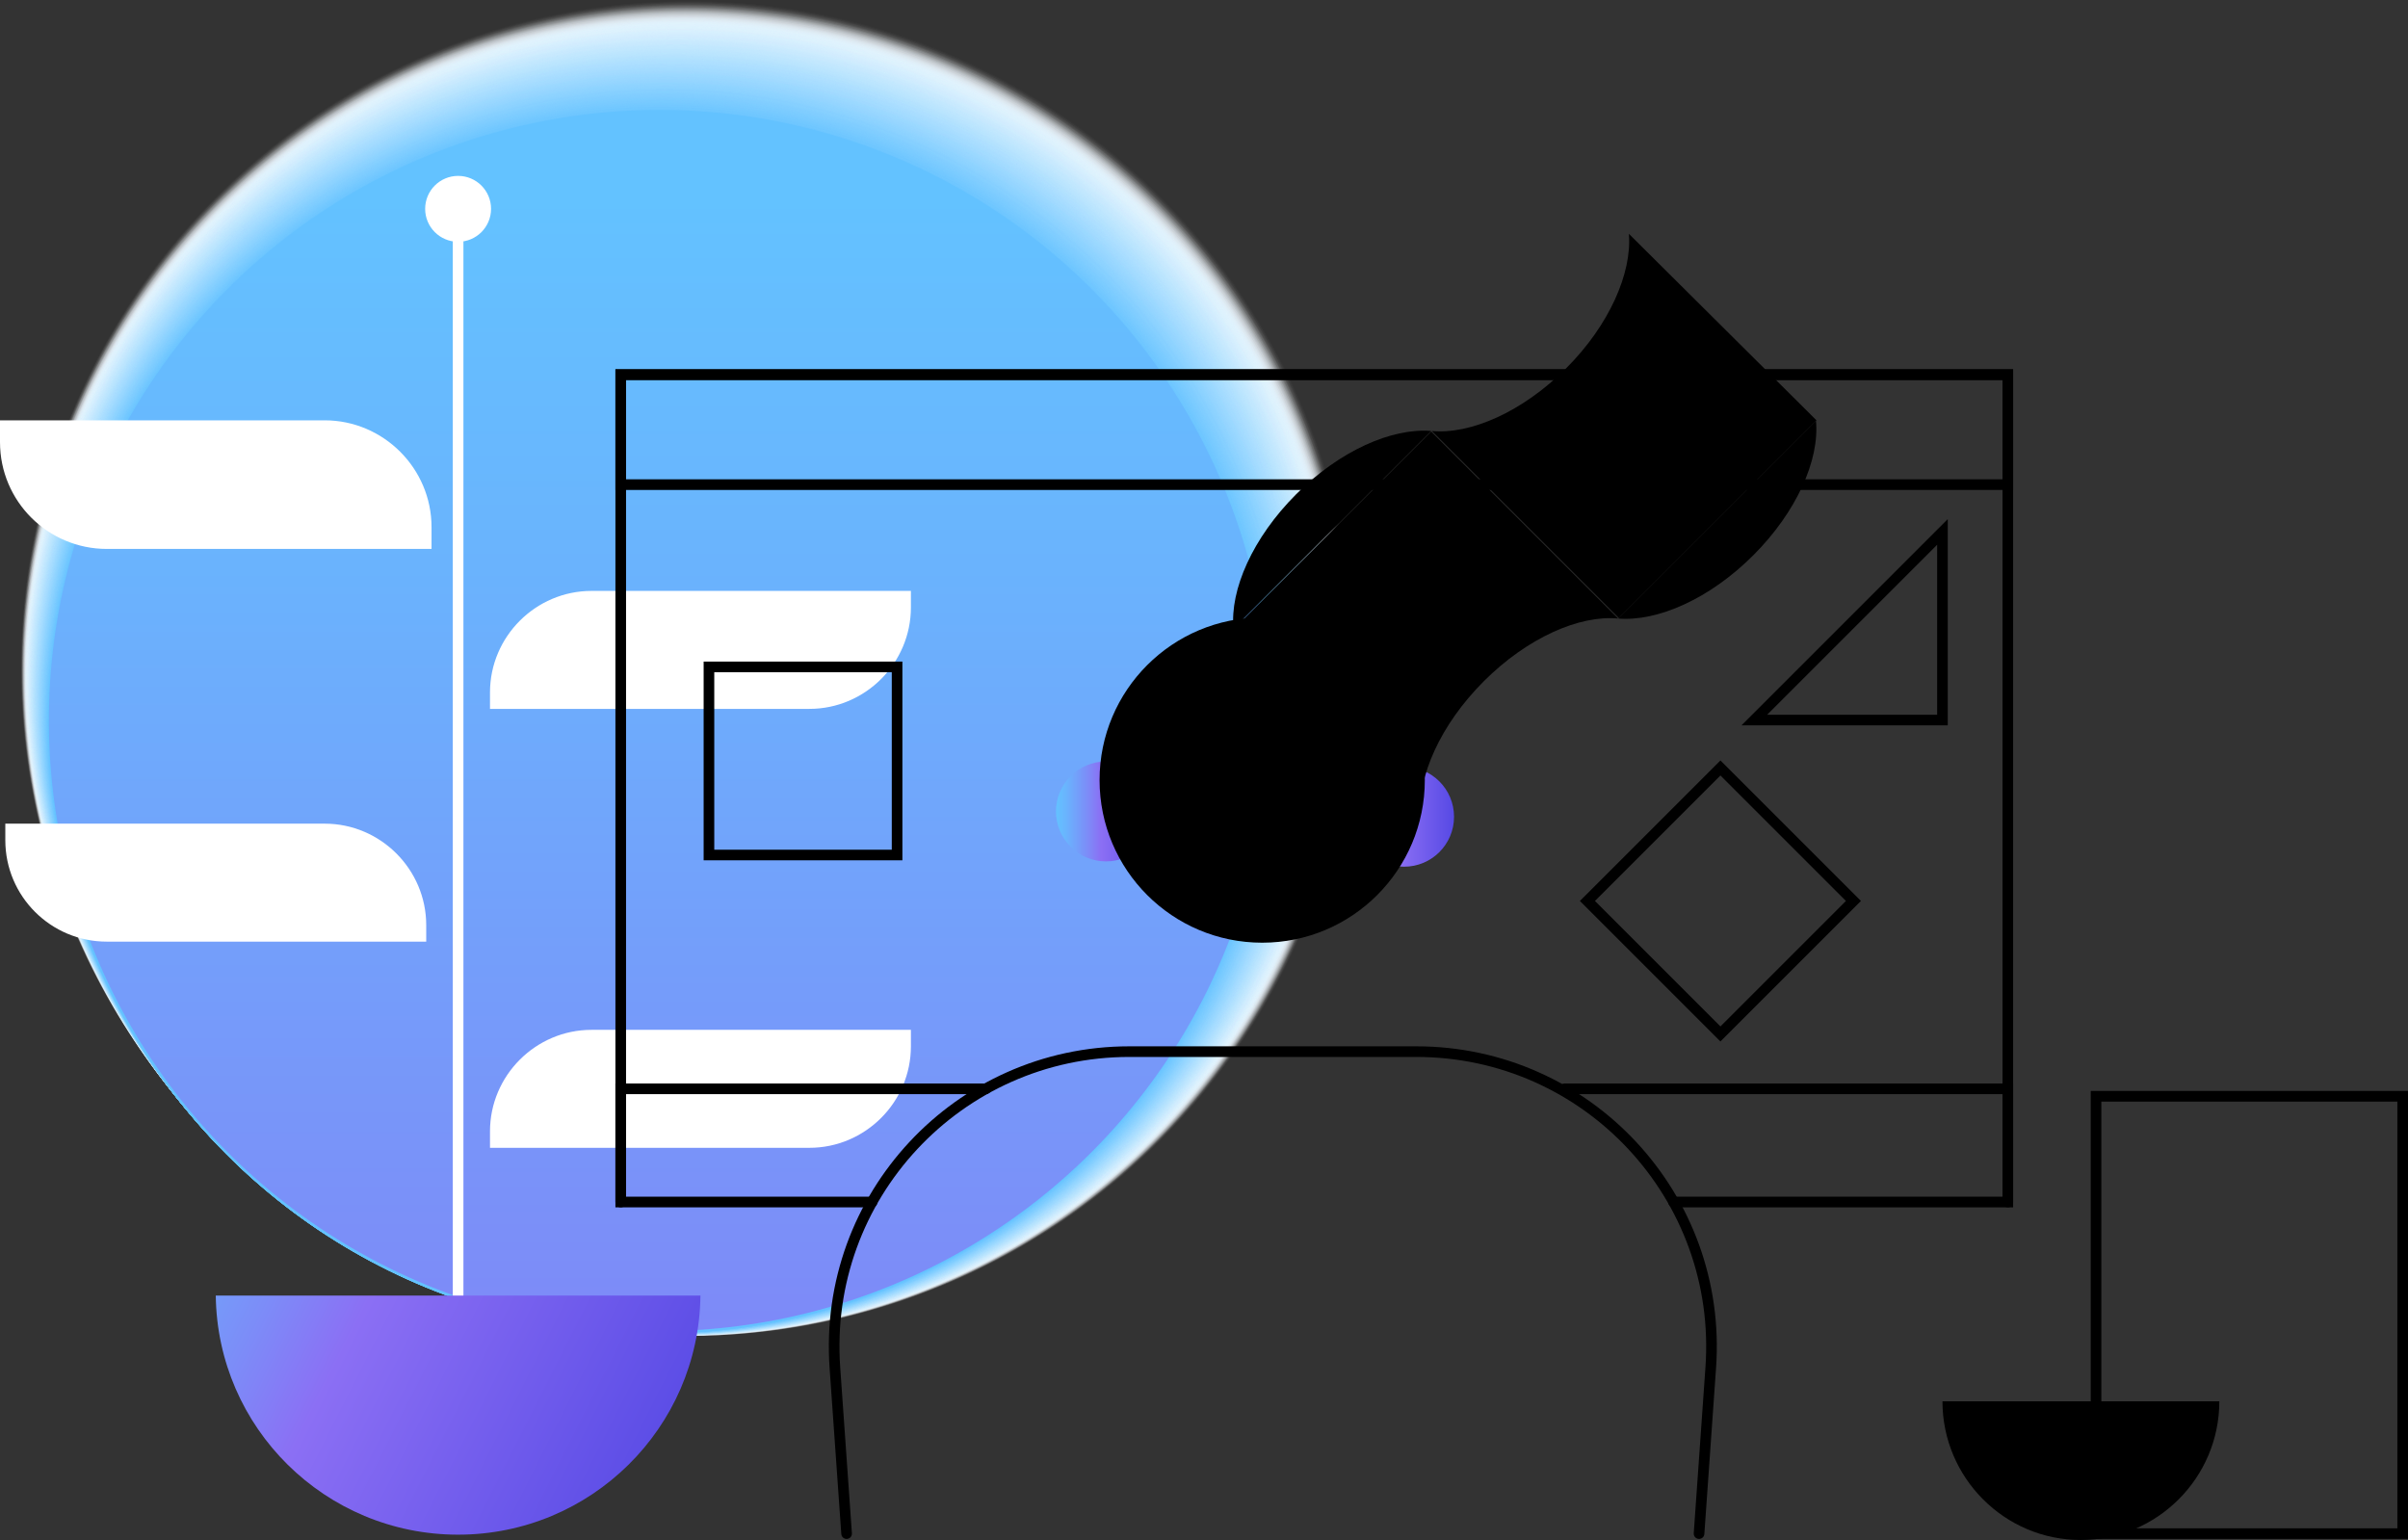 <?xml version="1.0" encoding="utf-8"?>
<!-- Generator: Adobe Illustrator 23.0.6, SVG Export Plug-In . SVG Version: 6.00 Build 0)  -->
<svg version="1.1" id="Layer_1" xmlns="http://www.w3.org/2000/svg" xmlns:xlink="http://www.w3.org/1999/xlink" x="0px" y="0px"
	 width="453.1px" height="289.8px" viewBox="0 0 453.1 289.8" enable-background="new 0 0 453.1 289.8" xml:space="preserve">
<rect x="0" y="0" width="453.1" height="289.8" fill="#333333" stroke="none"/>
<g>
	<circle fill="#FFFFFF" fill-opacity="0" cx="129.6" cy="125.7" r="125.7"/>
	<circle opacity="4.975124e-03" fill="#FEFFFF" enable-background="new    " cx="129.6" cy="125.8" r="125.6"/>
	<circle opacity="9.950249e-03" fill="#FDFEFF" enable-background="new    " cx="129.5" cy="125.8" r="125.6"/>
	<circle opacity="1.492537e-02" fill="#FDFEFF" enable-background="new    " cx="129.5" cy="125.9" r="125.5"/>
	<circle opacity="1.990050e-02" fill="#FCFEFF" enable-background="new    " cx="129.5" cy="125.9" r="125.5"/>
	<circle opacity="2.487562e-02" fill="#FBFDFF" enable-background="new    " cx="129.4" cy="126" r="125.4"/>
	<circle opacity="2.985075e-02" fill="#FAFDFF" enable-background="new    " cx="129.4" cy="126" r="125.4"/>
	<circle opacity="3.482587e-02" fill="#FAFDFF" enable-background="new    " cx="129.4" cy="126.1" r="125.3"/>
	<circle opacity="3.980099e-02" fill="#F9FDFF" enable-background="new    " cx="129.3" cy="126.1" r="125.2"/>
	<circle opacity="4.477612e-02" fill="#F8FCFF" enable-background="new    " cx="129.3" cy="126.2" r="125.2"/>
	<circle opacity="4.975124e-02" fill="#F7FCFF" enable-background="new    " cx="129.3" cy="126.2" r="125.1"/>
	<circle opacity="5.472637e-02" fill="#F6FCFF" enable-background="new    " cx="129.3" cy="126.3" r="125.1"/>
	<circle opacity="5.970149e-02" fill="#F6FBFF" enable-background="new    " cx="129.2" cy="126.4" r="125"/>
	<circle opacity="6.467662e-02" fill="#F5FBFF" enable-background="new    " cx="129.2" cy="126.4" r="125"/>
	<circle opacity="6.965174e-02" fill="#F4FBFF" enable-background="new    " cx="129.2" cy="126.5" r="124.9"/>
	<circle opacity="7.462686e-02" fill="#F3FAFF" enable-background="new    " cx="129.1" cy="126.5" r="124.9"/>
	<circle opacity="7.960199e-02" fill="#F3FAFF" enable-background="new    " cx="129.1" cy="126.6" r="124.8"/>
	<circle opacity="8.457711e-02" fill="#F2FAFF" enable-background="new    " cx="129.1" cy="126.6" r="124.7"/>
	<circle opacity="8.955224e-02" fill="#F1FAFF" enable-background="new    " cx="129.1" cy="126.7" r="124.7"/>
	<circle opacity="9.452736e-02" fill="#F0F9FF" enable-background="new    " cx="129" cy="126.7" r="124.6"/>
	<circle opacity="9.950249e-02" fill="#EFF9FF" enable-background="new    " cx="129" cy="126.8" r="124.6"/>
	<circle opacity="0.104" fill="#EFF9FF" enable-background="new    " cx="129" cy="126.8" r="124.5"/>
	<circle opacity="0.11" fill="#EEF8FF" enable-background="new    " cx="128.9" cy="126.9" r="124.5"/>
	<circle opacity="0.114" fill="#EDF8FF" enable-background="new    " cx="128.9" cy="126.9" r="124.4"/>
	<circle opacity="0.119" fill="#ECF8FF" enable-background="new    " cx="128.9" cy="127" r="124.3"/>
	<circle opacity="0.124" fill="#ECF7FF" enable-background="new    " cx="128.9" cy="127" r="124.3"/>
	<circle opacity="0.129" fill="#EBF7FF" enable-background="new    " cx="128.8" cy="127.1" r="124.2"/>
	<circle opacity="0.134" fill="#EAF7FF" enable-background="new    " cx="128.8" cy="127.2" r="124.2"/>
	<circle opacity="0.139" fill="#E9F7FF" enable-background="new    " cx="128.8" cy="127.2" r="124.1"/>
	<circle opacity="0.144" fill="#E8F6FF" enable-background="new    " cx="128.7" cy="127.3" r="124.1"/>
	<circle opacity="0.149" fill="#E8F6FF" enable-background="new    " cx="128.7" cy="127.3" r="124"/>
	<circle opacity="0.154" fill="#E7F6FF" enable-background="new    " cx="128.7" cy="127.4" r="124"/>
	<circle opacity="0.159" fill="#E6F5FF" enable-background="new    " cx="128.6" cy="127.4" r="123.9"/>
	<circle opacity="0.164" fill="#E5F5FF" enable-background="new    " cx="128.6" cy="127.5" r="123.8"/>
	<circle opacity="0.169" fill="#E5F5FF" enable-background="new    " cx="128.6" cy="127.5" r="123.8"/>
	<circle opacity="0.174" fill="#E4F4FF" enable-background="new    " cx="128.6" cy="127.6" r="123.7"/>
	<circle opacity="0.179" fill="#E3F4FF" enable-background="new    " cx="128.5" cy="127.6" r="123.7"/>
	<circle opacity="0.184" fill="#E2F4FF" enable-background="new    " cx="128.5" cy="127.7" r="123.6"/>
	<circle opacity="0.189" fill="#E2F3FF" enable-background="new    " cx="128.5" cy="127.7" r="123.6"/>
	<circle opacity="0.194" fill="#E1F3FF" enable-background="new    " cx="128.4" cy="127.8" r="123.5"/>
	<circle opacity="0.199" fill="#E0F3FF" enable-background="new    " cx="128.4" cy="127.8" r="123.4"/>
	<circle opacity="0.204" fill="#DFF3FF" enable-background="new    " cx="128.4" cy="127.9" r="123.4"/>
	<circle opacity="0.209" fill="#DEF2FF" enable-background="new    " cx="128.4" cy="127.9" r="123.3"/>
	<circle opacity="0.214" fill="#DEF2FF" enable-background="new    " cx="128.3" cy="128" r="123.3"/>
	<circle opacity="0.219" fill="#DDF2FF" enable-background="new    " cx="128.3" cy="128.1" r="123.2"/>
	<circle opacity="0.224" fill="#DCF1FF" enable-background="new    " cx="128.3" cy="128.1" r="123.2"/>
	<circle opacity="0.229" fill="#DBF1FF" enable-background="new    " cx="128.2" cy="128.2" r="123.1"/>
	<circle opacity="0.234" fill="#DBF1FF" enable-background="new    " cx="128.2" cy="128.2" r="123.1"/>
	<circle opacity="0.239" fill="#DAF0FF" enable-background="new    " cx="128.2" cy="128.3" r="123"/>
	<circle opacity="0.244" fill="#D9F0FF" enable-background="new    " cx="128.1" cy="128.3" r="122.9"/>
	<circle opacity="0.249" fill="#D8F0FF" enable-background="new    " cx="128.1" cy="128.4" r="122.9"/>
	<circle opacity="0.254" fill="#D7F0FF" enable-background="new    " cx="128.1" cy="128.4" r="122.8"/>
	<circle opacity="0.259" fill="#D7EFFF" enable-background="new    " cx="128.1" cy="128.5" r="122.8"/>
	<circle opacity="0.264" fill="#D6EFFF" enable-background="new    " cx="128" cy="128.5" r="122.7"/>
	<circle opacity="0.269" fill="#D5EFFF" enable-background="new    " cx="128" cy="128.6" r="122.7"/>
	<circle opacity="0.274" fill="#D4EEFF" enable-background="new    " cx="128" cy="128.6" r="122.6"/>
	<circle opacity="0.279" fill="#D4EEFF" enable-background="new    " cx="127.9" cy="128.7" r="122.6"/>
	<circle opacity="0.284" fill="#D3EEFF" enable-background="new    " cx="127.9" cy="128.7" r="122.5"/>
	<circle opacity="0.289" fill="#D2EDFF" enable-background="new    " cx="127.9" cy="128.8" r="122.4"/>
	<circle opacity="0.293" fill="#D1EDFF" enable-background="new    " cx="127.9" cy="128.9" r="122.4"/>
	<circle opacity="0.298" fill="#D0EDFF" enable-background="new    " cx="127.8" cy="128.9" r="122.3"/>
	<circle opacity="0.303" fill="#D0ECFF" enable-background="new    " cx="127.8" cy="129" r="122.3"/>
	<circle opacity="0.308" fill="#CFECFF" enable-background="new    " cx="127.8" cy="129" r="122.2"/>
	<circle opacity="0.313" fill="#CEECFF" enable-background="new    " cx="127.7" cy="129.1" r="122.2"/>
	<circle opacity="0.318" fill="#CDECFF" enable-background="new    " cx="127.7" cy="129.1" r="122.1"/>
	<circle opacity="0.323" fill="#CDEBFF" enable-background="new    " cx="127.7" cy="129.2" r="122"/>
	<circle opacity="0.328" fill="#CCEBFF" enable-background="new    " cx="127.6" cy="129.2" r="122"/>
	<circle opacity="0.333" fill="#CBEBFF" enable-background="new    " cx="127.6" cy="129.3" r="121.9"/>
	<circle opacity="0.338" fill="#CAEAFF" enable-background="new    " cx="127.6" cy="129.3" r="121.9"/>
	<circle opacity="0.343" fill="#C9EAFF" enable-background="new    " cx="127.6" cy="129.4" r="121.8"/>
	<circle opacity="0.348" fill="#C9EAFF" enable-background="new    " cx="127.5" cy="129.4" r="121.8"/>
	<circle opacity="0.353" fill="#C8E9FF" enable-background="new    " cx="127.5" cy="129.5" r="121.7"/>
	<circle opacity="0.358" fill="#C7E9FF" enable-background="new    " cx="127.5" cy="129.5" r="121.7"/>
	<circle opacity="0.363" fill="#C6E9FF" enable-background="new    " cx="127.4" cy="129.6" r="121.6"/>
	<circle opacity="0.368" fill="#C6E9FF" enable-background="new    " cx="127.4" cy="129.7" r="121.5"/>
	<circle opacity="0.373" fill="#C5E8FF" enable-background="new    " cx="127.4" cy="129.7" r="121.5"/>
	<circle opacity="0.378" fill="#C4E8FF" enable-background="new    " cx="127.4" cy="129.8" r="121.4"/>
	<circle opacity="0.383" fill="#C3E8FF" enable-background="new    " cx="127.3" cy="129.8" r="121.4"/>
	<circle opacity="0.388" fill="#C2E7FF" enable-background="new    " cx="127.3" cy="129.9" r="121.3"/>
	<circle opacity="0.393" fill="#C2E7FF" enable-background="new    " cx="127.3" cy="129.9" r="121.3"/>
	<circle opacity="0.398" fill="#C1E7FF" enable-background="new    " cx="127.2" cy="130" r="121.2"/>
	<circle opacity="0.403" fill="#C0E6FF" enable-background="new    " cx="127.2" cy="130" r="121.1"/>
	<circle opacity="0.408" fill="#BFE6FF" enable-background="new    " cx="127.2" cy="130.1" r="121.1"/>
	<circle opacity="0.413" fill="#BFE6FF" enable-background="new    " cx="127.1" cy="130.1" r="121"/>
	<circle opacity="0.418" fill="#BEE6FF" enable-background="new    " cx="127.1" cy="130.2" r="121"/>
	<circle opacity="0.423" fill="#BDE5FF" enable-background="new    " cx="127.1" cy="130.2" r="120.9"/>
	<circle opacity="0.428" fill="#BCE5FF" enable-background="new    " cx="127.1" cy="130.3" r="120.9"/>
	<circle opacity="0.433" fill="#BBE5FF" enable-background="new    " cx="127" cy="130.3" r="120.8"/>
	<circle opacity="0.438" fill="#BBE4FF" enable-background="new    " cx="127" cy="130.4" r="120.8"/>
	<circle opacity="0.443" fill="#BAE4FF" enable-background="new    " cx="127" cy="130.5" r="120.7"/>
	<circle opacity="0.448" fill="#B9E4FF" enable-background="new    " cx="126.9" cy="130.5" r="120.6"/>
	<circle opacity="0.453" fill="#B8E3FF" enable-background="new    " cx="126.9" cy="130.6" r="120.6"/>
	<circle opacity="0.458" fill="#B8E3FF" enable-background="new    " cx="126.9" cy="130.6" r="120.5"/>
	<circle opacity="0.463" fill="#B7E3FF" enable-background="new    " cx="126.9" cy="130.7" r="120.5"/>
	<circle opacity="0.468" fill="#B6E2FF" enable-background="new    " cx="126.8" cy="130.7" r="120.4"/>
	<circle opacity="0.473" fill="#B5E2FF" enable-background="new    " cx="126.8" cy="130.8" r="120.4"/>
	<circle opacity="0.478" fill="#B4E2FF" enable-background="new    " cx="126.8" cy="130.8" r="120.3"/>
	<circle opacity="0.483" fill="#B4E2FF" enable-background="new    " cx="126.7" cy="130.9" r="120.3"/>
	<circle opacity="0.488" fill="#B3E1FF" enable-background="new    " cx="126.7" cy="130.9" r="120.2"/>
	<circle opacity="0.492" fill="#B2E1FF" enable-background="new    " cx="126.7" cy="131" r="120.1"/>
	<circle opacity="0.497" fill="#B1E1FF" enable-background="new    " cx="126.7" cy="131" r="120.1"/>
	<circle opacity="0.502" fill="#B1E0FF" enable-background="new    " cx="126.6" cy="131.1" r="120"/>
	<circle opacity="0.507" fill="#B0E0FF" enable-background="new    " cx="126.6" cy="131.1" r="120"/>
	<circle opacity="0.512" fill="#AFE0FF" enable-background="new    " cx="126.6" cy="131.2" r="119.9"/>
	<circle opacity="0.517" fill="#AEDFFF" enable-background="new    " cx="126.5" cy="131.2" r="119.9"/>
	<circle opacity="0.522" fill="#AEDFFF" enable-background="new    " cx="126.5" cy="131.3" r="119.8"/>
	<circle opacity="0.527" fill="#ADDFFF" enable-background="new    " cx="126.5" cy="131.4" r="119.7"/>
	<circle opacity="0.532" fill="#ACDFFF" enable-background="new    " cx="126.4" cy="131.4" r="119.7"/>
	<circle opacity="0.537" fill="#ABDEFF" enable-background="new    " cx="126.4" cy="131.5" r="119.6"/>
	<circle opacity="0.542" fill="#AADEFF" enable-background="new    " cx="126.4" cy="131.5" r="119.6"/>
	<circle opacity="0.547" fill="#AADEFF" enable-background="new    " cx="126.4" cy="131.6" r="119.5"/>
	<circle opacity="0.552" fill="#A9DDFF" enable-background="new    " cx="126.3" cy="131.6" r="119.5"/>
	<circle opacity="0.557" fill="#A8DDFF" enable-background="new    " cx="126.3" cy="131.7" r="119.4"/>
	<circle opacity="0.562" fill="#A7DDFF" enable-background="new    " cx="126.3" cy="131.7" r="119.4"/>
	<circle opacity="0.567" fill="#A7DCFF" enable-background="new    " cx="126.2" cy="131.8" r="119.3"/>
	<circle opacity="0.572" fill="#A6DCFF" enable-background="new    " cx="126.2" cy="131.8" r="119.2"/>
	<circle opacity="0.577" fill="#A5DCFF" enable-background="new    " cx="126.2" cy="131.9" r="119.2"/>
	<circle opacity="0.582" fill="#A4DBFF" enable-background="new    " cx="126.2" cy="131.9" r="119.1"/>
	<circle opacity="0.587" fill="#A3DBFF" enable-background="new    " cx="126.1" cy="132" r="119.1"/>
	<circle opacity="0.592" fill="#A3DBFF" enable-background="new    " cx="126.1" cy="132" r="119"/>
	<circle opacity="0.597" fill="#A2DBFF" enable-background="new    " cx="126.1" cy="132.1" r="119"/>
	<circle opacity="0.602" fill="#A1DAFF" enable-background="new    " cx="126" cy="132.2" r="118.9"/>
	<circle opacity="0.607" fill="#A0DAFF" enable-background="new    " cx="126" cy="132.2" r="118.8"/>
	<circle opacity="0.612" fill="#A0DAFF" enable-background="new    " cx="126" cy="132.3" r="118.8"/>
	<circle opacity="0.617" fill="#9FD9FF" enable-background="new    " cx="125.9" cy="132.3" r="118.7"/>
	<circle opacity="0.622" fill="#9ED9FF" enable-background="new    " cx="125.9" cy="132.4" r="118.7"/>
	<circle opacity="0.627" fill="#9DD9FF" enable-background="new    " cx="125.9" cy="132.4" r="118.6"/>
	<circle opacity="0.632" fill="#9CD8FF" enable-background="new    " cx="125.9" cy="132.5" r="118.6"/>
	<circle opacity="0.637" fill="#9CD8FF" enable-background="new    " cx="125.8" cy="132.5" r="118.5"/>
	<circle opacity="0.642" fill="#9BD8FF" enable-background="new    " cx="125.8" cy="132.6" r="118.5"/>
	<circle opacity="0.647" fill="#9AD8FF" enable-background="new    " cx="125.8" cy="132.6" r="118.4"/>
	<circle opacity="0.652" fill="#99D7FF" enable-background="new    " cx="125.7" cy="132.7" r="118.3"/>
	<circle opacity="0.657" fill="#99D7FF" enable-background="new    " cx="125.7" cy="132.7" r="118.3"/>
	<circle opacity="0.662" fill="#98D7FF" enable-background="new    " cx="125.7" cy="132.8" r="118.2"/>
	<circle opacity="0.667" fill="#97D6FF" enable-background="new    " cx="125.7" cy="132.8" r="118.2"/>
	<circle opacity="0.672" fill="#96D6FF" enable-background="new    " cx="125.6" cy="132.9" r="118.1"/>
	<circle opacity="0.677" fill="#95D6FF" enable-background="new    " cx="125.6" cy="133" r="118.1"/>
	<circle opacity="0.682" fill="#95D5FF" enable-background="new    " cx="125.6" cy="133" r="118"/>
	<circle opacity="0.687" fill="#94D5FF" enable-background="new    " cx="125.5" cy="133.1" r="118"/>
	<circle opacity="0.692" fill="#93D5FF" enable-background="new    " cx="125.5" cy="133.1" r="117.9"/>
	<circle opacity="0.697" fill="#92D5FF" enable-background="new    " cx="125.5" cy="133.2" r="117.8"/>
	<circle opacity="0.702" fill="#92D4FF" enable-background="new    " cx="125.4" cy="133.2" r="117.8"/>
	<circle opacity="0.707" fill="#91D4FF" enable-background="new    " cx="125.4" cy="133.3" r="117.7"/>
	<circle opacity="0.711" fill="#90D4FF" enable-background="new    " cx="125.4" cy="133.3" r="117.7"/>
	<circle opacity="0.716" fill="#8FD3FF" enable-background="new    " cx="125.4" cy="133.4" r="117.6"/>
	<circle opacity="0.721" fill="#8ED3FF" enable-background="new    " cx="125.3" cy="133.4" r="117.6"/>
	<circle opacity="0.726" fill="#8ED3FF" enable-background="new    " cx="125.3" cy="133.5" r="117.5"/>
	<circle opacity="0.731" fill="#8DD2FF" enable-background="new    " cx="125.3" cy="133.5" r="117.4"/>
	<circle opacity="0.736" fill="#8CD2FF" enable-background="new    " cx="125.2" cy="133.6" r="117.4"/>
	<circle opacity="0.741" fill="#8BD2FF" enable-background="new    " cx="125.2" cy="133.6" r="117.3"/>
	<circle opacity="0.746" fill="#8BD1FF" enable-background="new    " cx="125.2" cy="133.7" r="117.3"/>
	<circle opacity="0.751" fill="#8AD1FF" enable-background="new    " cx="125.2" cy="133.8" r="117.2"/>
	<circle opacity="0.756" fill="#89D1FF" enable-background="new    " cx="125.1" cy="133.8" r="117.2"/>
	<circle opacity="0.761" fill="#88D1FF" enable-background="new    " cx="125.1" cy="133.9" r="117.1"/>
	<circle opacity="0.766" fill="#87D0FF" enable-background="new    " cx="125.1" cy="133.9" r="117.1"/>
	<circle opacity="0.771" fill="#87D0FF" enable-background="new    " cx="125" cy="134" r="117"/>
	<circle opacity="0.776" fill="#86D0FF" enable-background="new    " cx="125" cy="134" r="116.9"/>
	<circle opacity="0.781" fill="#85CFFF" enable-background="new    " cx="125" cy="134.1" r="116.9"/>
	<circle opacity="0.786" fill="#84CFFF" enable-background="new    " cx="124.9" cy="134.1" r="116.8"/>
	<circle opacity="0.791" fill="#84CFFF" enable-background="new    " cx="124.9" cy="134.2" r="116.8"/>
	<circle opacity="0.796" fill="#83CEFF" enable-background="new    " cx="124.9" cy="134.2" r="116.7"/>
	<circle opacity="0.801" fill="#82CEFF" enable-background="new    " cx="124.9" cy="134.3" r="116.7"/>
	<circle opacity="0.806" fill="#81CEFF" enable-background="new    " cx="124.8" cy="134.3" r="116.6"/>
	<circle opacity="0.811" fill="#80CEFF" enable-background="new    " cx="124.8" cy="134.4" r="116.6"/>
	<circle opacity="0.816" fill="#80CDFF" enable-background="new    " cx="124.8" cy="134.4" r="116.5"/>
	<circle opacity="0.821" fill="#7FCDFF" enable-background="new    " cx="124.7" cy="134.5" r="116.4"/>
	<circle opacity="0.826" fill="#7ECDFF" enable-background="new    " cx="124.7" cy="134.6" r="116.4"/>
	<circle opacity="0.831" fill="#7DCCFF" enable-background="new    " cx="124.7" cy="134.6" r="116.3"/>
	<circle opacity="0.836" fill="#7DCCFF" enable-background="new    " cx="124.7" cy="134.7" r="116.3"/>
	<circle opacity="0.841" fill="#7CCCFF" enable-background="new    " cx="124.6" cy="134.7" r="116.2"/>
	<circle opacity="0.846" fill="#7BCBFF" enable-background="new    " cx="124.6" cy="134.8" r="116.2"/>
	<circle opacity="0.851" fill="#7ACBFF" enable-background="new    " cx="124.6" cy="134.8" r="116.1"/>
	<circle opacity="0.856" fill="#7ACBFF" enable-background="new    " cx="124.5" cy="134.9" r="116"/>
	<circle opacity="0.861" fill="#79CAFF" enable-background="new    " cx="124.5" cy="134.9" r="116"/>
	<circle opacity="0.866" fill="#78CAFF" enable-background="new    " cx="124.5" cy="135" r="115.9"/>
	<circle opacity="0.871" fill="#77CAFF" enable-background="new    " cx="124.5" cy="135" r="115.9"/>
	<circle opacity="0.876" fill="#76CAFF" enable-background="new    " cx="124.4" cy="135.1" r="115.8"/>
	<circle opacity="0.881" fill="#76C9FF" enable-background="new    " cx="124.4" cy="135.1" r="115.8"/>
	<circle opacity="0.886" fill="#75C9FF" enable-background="new    " cx="124.4" cy="135.2" r="115.7"/>
	<circle opacity="0.89" fill="#74C9FF" enable-background="new    " cx="124.3" cy="135.2" r="115.7"/>
	<circle opacity="0.895" fill="#73C8FF" enable-background="new    " cx="124.3" cy="135.3" r="115.6"/>
	<circle opacity="0.9" fill="#73C8FF" enable-background="new    " cx="124.3" cy="135.3" r="115.5"/>
	<circle opacity="0.905" fill="#72C8FF" enable-background="new    " cx="124.2" cy="135.4" r="115.5"/>
	<circle opacity="0.91" fill="#71C7FF" enable-background="new    " cx="124.2" cy="135.5" r="115.4"/>
	<circle opacity="0.915" fill="#70C7FF" enable-background="new    " cx="124.2" cy="135.5" r="115.4"/>
	<circle opacity="0.92" fill="#6FC7FF" enable-background="new    " cx="124.2" cy="135.6" r="115.3"/>
	<circle opacity="0.925" fill="#6FC7FF" enable-background="new    " cx="124.1" cy="135.6" r="115.3"/>
	<circle opacity="0.93" fill="#6EC6FF" enable-background="new    " cx="124.1" cy="135.7" r="115.2"/>
	<circle opacity="0.935" fill="#6DC6FF" enable-background="new    " cx="124.1" cy="135.7" r="115.1"/>
	<circle opacity="0.94" fill="#6CC6FF" enable-background="new    " cx="124" cy="135.8" r="115.1"/>
	<circle opacity="0.945" fill="#6CC5FF" enable-background="new    " cx="124" cy="135.8" r="115"/>
	<circle opacity="0.95" fill="#6BC5FF" enable-background="new    " cx="124" cy="135.9" r="115"/>
	<circle opacity="0.955" fill="#6AC5FF" enable-background="new    " cx="124" cy="135.9" r="114.9"/>
	<circle opacity="0.96" fill="#69C4FF" enable-background="new    " cx="123.9" cy="136" r="114.9"/>
	<circle opacity="0.965" fill="#68C4FF" enable-background="new    " cx="123.9" cy="136" r="114.8"/>
	<circle opacity="0.97" fill="#68C4FF" enable-background="new    " cx="123.9" cy="136.1" r="114.8"/>
	<circle opacity="0.975" fill="#67C4FF" enable-background="new    " cx="123.8" cy="136.1" r="114.7"/>
	<circle opacity="0.98" fill="#66C3FF" enable-background="new    " cx="123.8" cy="136.2" r="114.6"/>
	<circle opacity="0.985" fill="#65C3FF" enable-background="new    " cx="123.8" cy="136.3" r="114.6"/>
	<circle opacity="0.99" fill="#65C3FF" enable-background="new    " cx="123.7" cy="136.3" r="114.5"/>
	<circle opacity="0.995" fill="#64C2FF" enable-background="new    " cx="123.7" cy="136.4" r="114.5"/>
	<circle fill="#63C2FF" cx="123.7" cy="136.4" r="114.4"/>
</g>
<g>
	
		<linearGradient id="SVGID_1_" gradientUnits="userSpaceOnUse" x1="124.1" y1="252.857" x2="124.1" y2="-42.002" gradientTransform="matrix(1 0 0 -1 0 289.89)">
		<stop  offset="0" style="stop-color:#63C2FF"/>
		<stop  offset="0.236" style="stop-color:#6AB3FD"/>
		<stop  offset="0.685" style="stop-color:#7C8DF8"/>
		<stop  offset="1" style="stop-color:#8B6FF4"/>
	</linearGradient>
	<circle fill="url(#SVGID_1_)" cx="124.1" cy="135.6" r="114.9"/>
</g>
<path fill="#FFFFFF" d="M80.2,177.2H20.1C9.6,177.2,1,168.7,1,158.1V155h60.1c10.5,0,19.1,8.6,19.1,19.1V177.2z"/>
<path fill="#FFFFFF" stroke="#FFFFFF" stroke-width="2" stroke-linecap="round" stroke-miterlimit="10" d="M80.2,102.3H20.1
	C9.6,102.3,1,93.8,1,83.2v-3.1h60.1c10.5,0,19.1,8.6,19.1,19.1V102.3z"/>
<path fill="#FFFFFF" d="M92.2,133.4h60.1c10.5,0,19.1-8.6,19.1-19.1v-3.1h-60.1c-10.5,0-19.1,8.6-19.1,19.1V133.4z"/>
<path fill="#FFFFFF" d="M92.2,216h60.1c10.5,0,19.1-8.6,19.1-19.1v-3.1h-60.1c-10.5,0-19.1,8.6-19.1,19.1V216z"/>
<line fill="none" stroke="#FFFFFF" stroke-width="2" stroke-linecap="round" stroke-miterlimit="10" x1="86.2" y1="43.4" x2="86.2" y2="251.6"/>
<g>
	
		<linearGradient id="SVGID_2_" gradientUnits="userSpaceOnUse" x1="17.699" y1="67.082" x2="128.092" y2="11.149" gradientTransform="matrix(1 0 0 -1 0 289.89)">
		<stop  offset="0" style="stop-color:#63C2FF"/>
		<stop  offset="0.107" style="stop-color:#6AB3FD"/>
		<stop  offset="0.311" style="stop-color:#7C8DF8"/>
		<stop  offset="0.453" style="stop-color:#8B6FF4"/>
		<stop  offset="0.945" style="stop-color:#5C4DE6"/>
		<stop  offset="1" style="stop-color:#5649E4"/>
	</linearGradient>
	<path fill="url(#SVGID_2_)" d="M40.6,243.8c0.3,24.9,20.6,45,45.6,45s45.3-20.1,45.6-45L40.6,243.8L40.6,243.8z"/>
</g>
<g>
	
		<linearGradient id="SVGID_3_" gradientUnits="userSpaceOnUse" x1="198.7" y1="137.19" x2="217.437" y2="137.19" gradientTransform="matrix(1 0 0 -1 0 289.89)">
		<stop  offset="0" style="stop-color:#63C2FF"/>
		<stop  offset="0.107" style="stop-color:#6AB3FD"/>
		<stop  offset="0.311" style="stop-color:#7C8DF8"/>
		<stop  offset="0.453" style="stop-color:#8B6FF4"/>
		<stop  offset="0.945" style="stop-color:#5C4DE6"/>
		<stop  offset="1" style="stop-color:#5649E4"/>
	</linearGradient>
	<circle fill="url(#SVGID_3_)" cx="208.1" cy="152.7" r="9.4"/>
</g>
<g>
	
		<linearGradient id="SVGID_4_" gradientUnits="userSpaceOnUse" x1="254.8" y1="136.19" x2="273.537" y2="136.19" gradientTransform="matrix(1 0 0 -1 0 289.89)">
		<stop  offset="0" style="stop-color:#63C2FF"/>
		<stop  offset="0.107" style="stop-color:#6AB3FD"/>
		<stop  offset="0.311" style="stop-color:#7C8DF8"/>
		<stop  offset="0.453" style="stop-color:#8B6FF4"/>
		<stop  offset="0.945" style="stop-color:#5C4DE6"/>
		<stop  offset="1" style="stop-color:#5649E4"/>
	</linearGradient>
	<circle fill="url(#SVGID_4_)" cx="264.2" cy="153.7" r="9.4"/>
</g>
<circle cx="237.5" cy="146.8" r="30.6"/>
<polyline fill="none" stroke="#000000" stroke-width="2" stroke-linecap="round" stroke-miterlimit="10" points="116.8,226.2 
	116.8,204.9 185.5,204.9 "/>
<polyline fill="none" stroke="#000000" stroke-width="2" stroke-linecap="round" stroke-miterlimit="10" points="294.4,204.9 
	377.8,204.9 377.8,226.2 "/>
<polyline fill="none" stroke="#000000" stroke-width="2" stroke-linecap="round" stroke-miterlimit="10" points="164.1,226.2 
	116.8,226.2 116.8,70.5 377.8,70.5 377.8,226.2 314.9,226.2 "/>
<rect x="116.8" y="70.5" fill="none" stroke="#000000" stroke-width="2" stroke-linecap="round" stroke-miterlimit="10" width="261" height="20.7"/>
<rect x="306.1" y="151.8" transform="matrix(0.707 -0.707 0.707 0.707 -25.039 278.635)" fill="none" stroke="#000000" stroke-width="2" stroke-linecap="round" stroke-miterlimit="10" width="35.4" height="35.4"/>
<polygon fill="none" stroke="#000000" stroke-width="2" stroke-linecap="round" stroke-miterlimit="10" points="365.5,135.5 
	330.1,135.5 365.5,100.1 "/>
<rect x="133.4" y="125.5" fill="none" stroke="#000000" stroke-width="2" stroke-linecap="round" stroke-miterlimit="10" width="35.4" height="35.4"/>
<rect x="394.4" y="206.3" fill="none" stroke="#000000" stroke-width="2" stroke-linecap="round" stroke-miterlimit="10" width="57.7" height="82.3"/>
<g>
	<path d="M279.2,128.2c8.2-8.2,18-12.5,25.3-11.8l0,0l-35.2-35.2l-37.2,37.2l35.2,35.2l0,0C266.7,146.2,271,136.4,279.2,128.2z"/>
	<path d="M243.9,93c-8.2,8.2-12.5,18-11.8,25.3l37.2-37.2C261.9,80.5,252.1,84.8,243.9,93z"/>
	<path d="M329.9,104.5c8.2-8.2,12.5-18,11.8-25.3l-37.2,37.2C311.9,117,321.7,112.7,329.9,104.5z"/>
	<path d="M306.5,44c0.6,7.4-3.7,17.2-11.8,25.3c-8.2,8.2-18,12.5-25.3,11.8l35.2,35.2l37.2-37.2L306.5,44L306.5,44z"/>
</g>
<path d="M391.5,289.8c14.4,0,26.1-11.7,26.1-26.1h-52.1C365.5,278.1,377.2,289.8,391.5,289.8z"/>
<circle fill="#FFFFFF" cx="86.2" cy="39.3" r="6.2"/>
<path fill="none" stroke="#000000" stroke-width="2" stroke-linecap="round" stroke-miterlimit="10" d="M319.7,288.6l2.2-31.2
	c2.3-32.2-23.2-59.5-55.4-59.5h-54c-32.2,0-57.7,27.3-55.4,59.5l2.2,31.2"/>
</svg>
